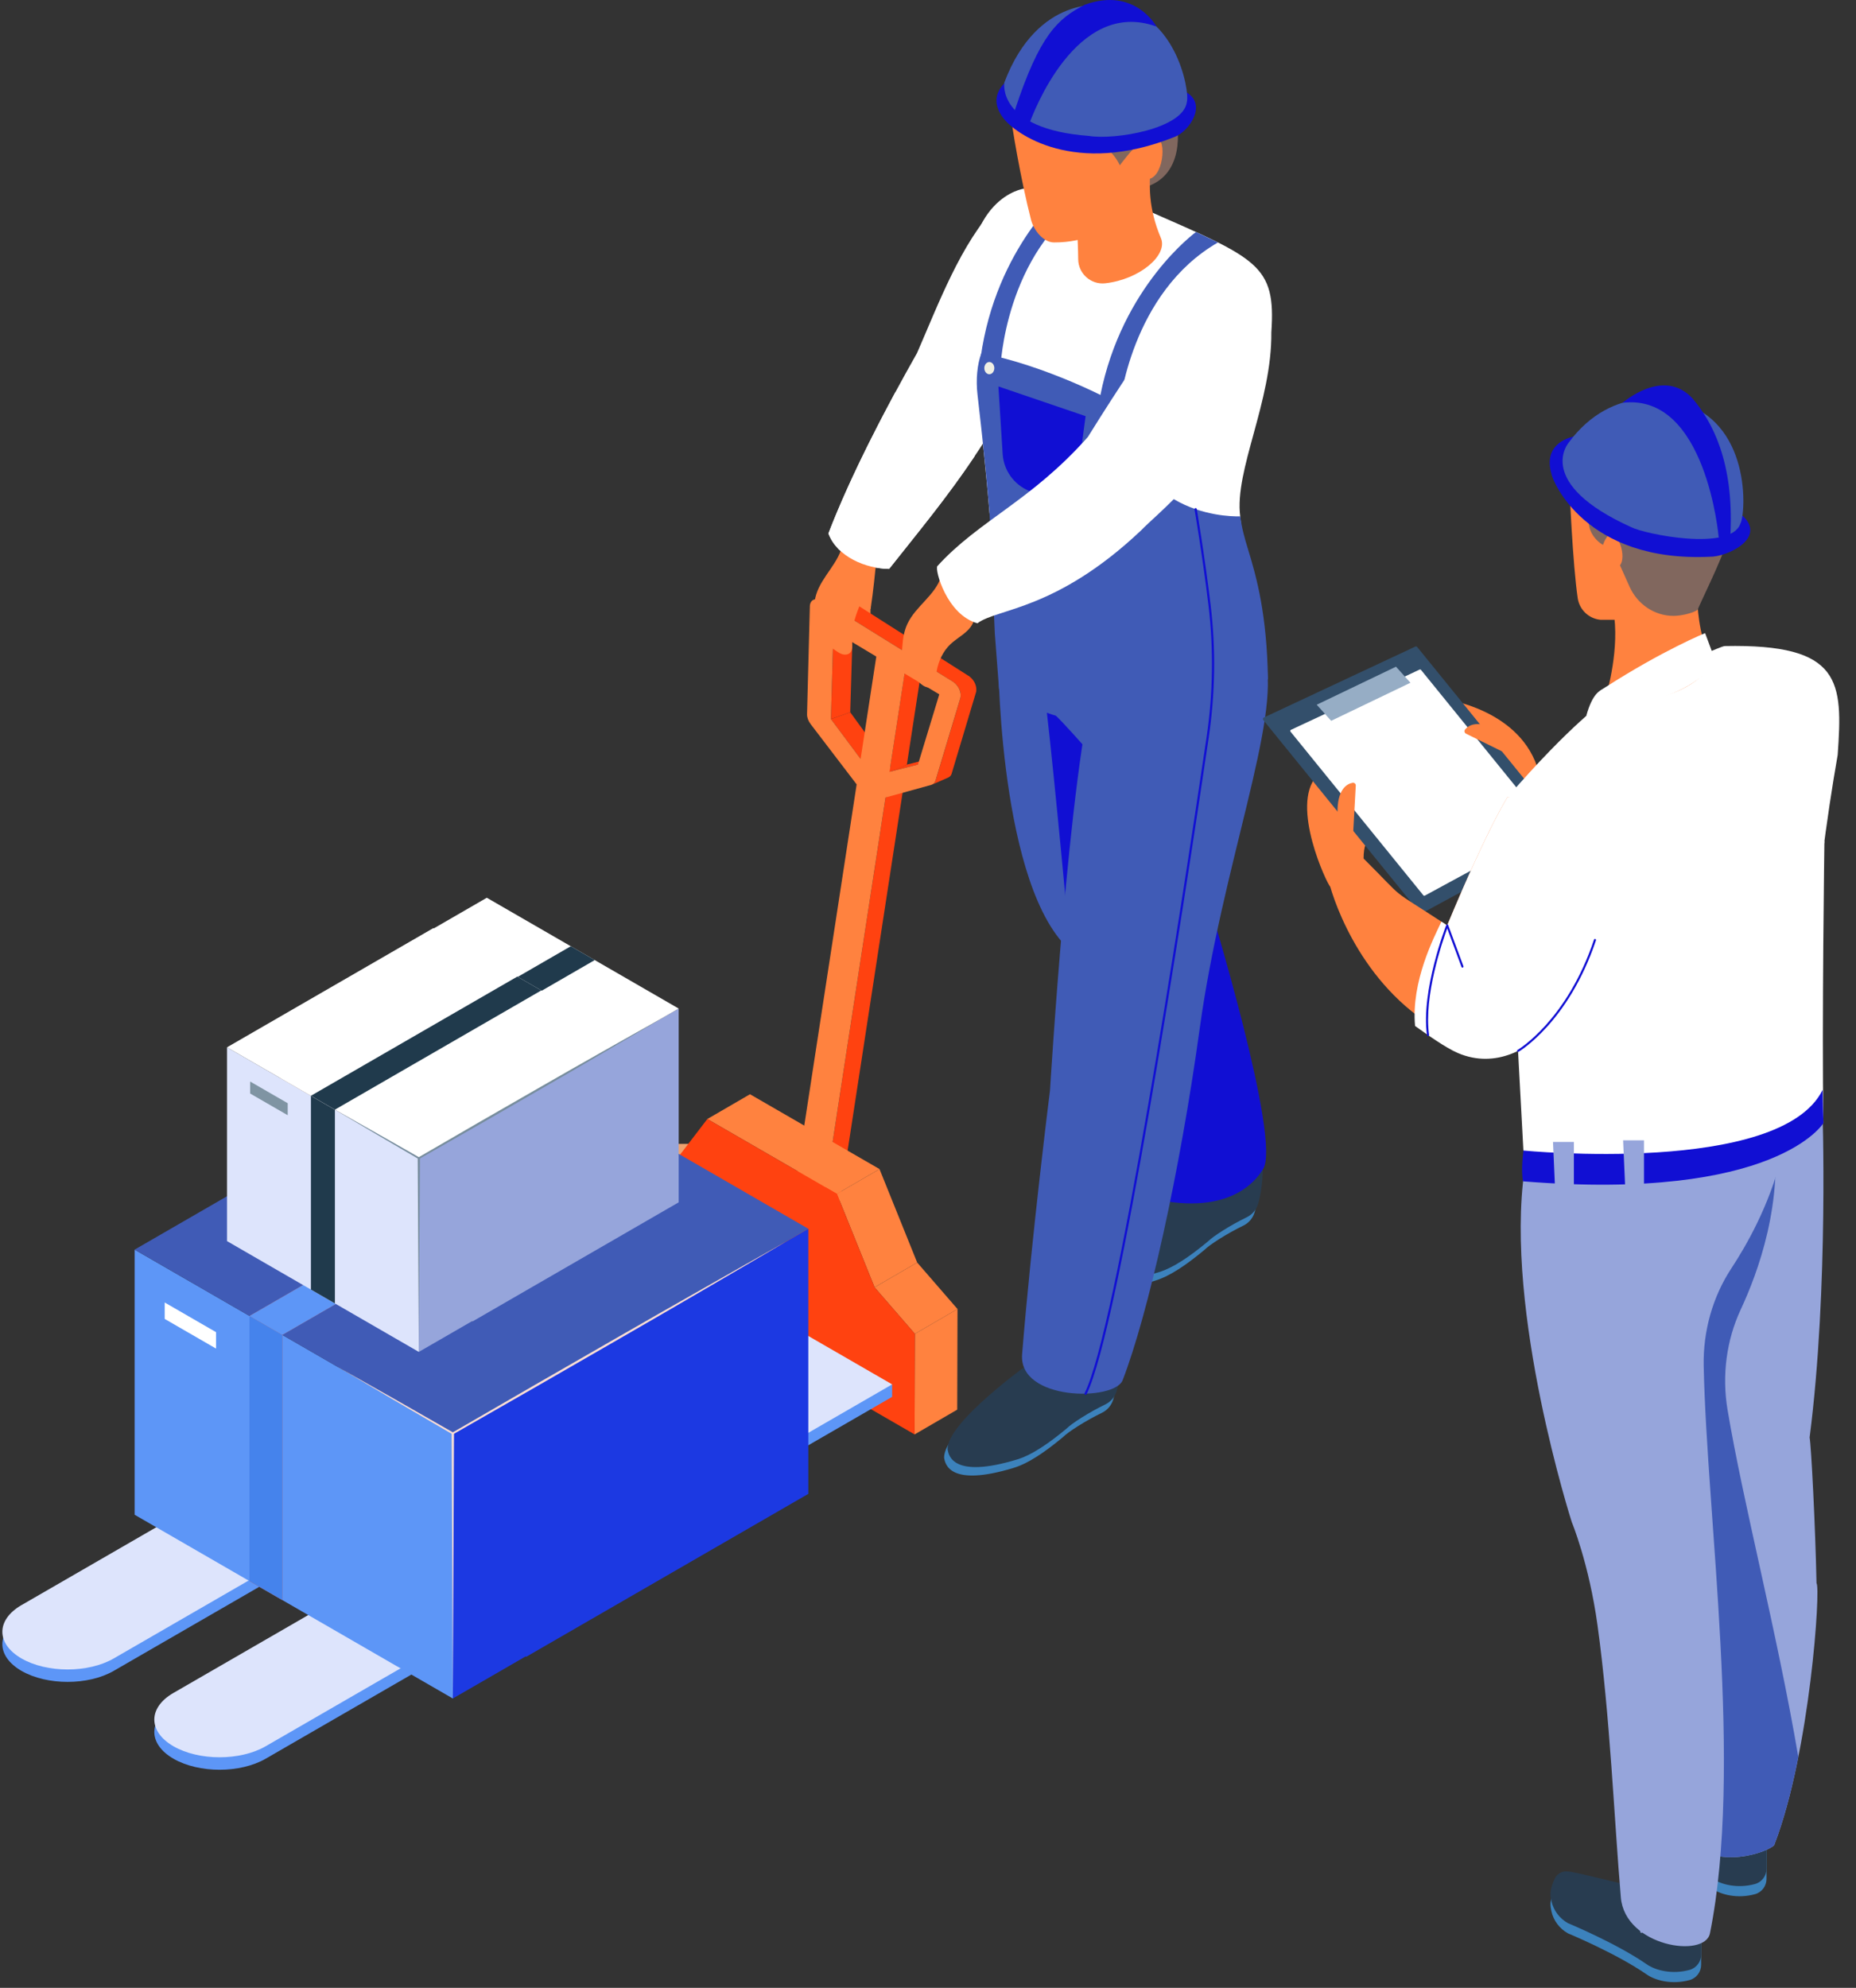 <svg width="99" height="106" viewBox="0 0 99 106" fill="none" xmlns="http://www.w3.org/2000/svg">
<rect x="0" y="0" width="99" height="106" fill="#333333" stroke="none"/>
<path d="M46.7 30.311C46.7 30.311 46.585 31.516 46.439 32.48C46.306 32.414 44.802 31.57 44.802 31.57L46.7 30.311Z" fill="#FF823F"/>
<path d="M46.439 30.629L46.431 33.23C46.425 33.313 46.346 33.371 46.265 33.351C46.022 33.291 45.584 33.045 45.602 32.036C45.602 32.003 45.624 31.267 45.647 31.243C45.794 31.092 45.765 30.976 46.002 30.643C46.081 30.532 46.449 30.493 46.439 30.628V30.629Z" fill="#FF823F"/>
<path d="M53.179 10.958C51.259 12.955 50.041 16.249 48.915 18.826C47.27 21.725 45.379 25.34 44.188 28.447C44.66 29.707 46.202 30.321 47.425 30.336C49.538 27.671 51.049 25.879 52.921 22.887C54.455 20.001 55.858 19.016 56.689 15.137C56.865 14.315 56.058 10.249 53.179 10.958Z" fill="white"/>
<path d="M54.803 73.091C54.803 73.091 50.275 76.301 50.362 77.752C50.422 78.066 50.644 79.316 54.066 78.275C54.451 78.153 55.19 77.891 56.709 76.625C56.978 76.357 57.874 75.775 58.779 75.336C59.068 75.196 59.283 74.941 59.377 74.635C59.637 73.789 59.637 72.696 59.637 72.696L54.801 73.092L54.803 73.091Z" fill="#3C82BC"/>
<path d="M54.987 72.642C54.987 72.642 50.459 75.852 50.547 77.303C50.607 77.617 50.828 78.866 54.251 77.826C54.636 77.704 55.374 77.442 56.894 76.176C57.163 75.907 58.059 75.326 58.964 74.887C59.252 74.747 59.468 74.492 59.562 74.185C59.821 73.34 59.821 72.247 59.821 72.247L54.986 72.643L54.987 72.642Z" fill="#283C50"/>
<path d="M62.345 63.111C62.345 63.111 57.816 66.321 57.904 67.772C57.964 68.086 58.186 69.335 61.608 68.294C61.993 68.172 62.732 67.91 64.251 66.645C64.52 66.376 65.416 65.795 66.321 65.355C66.61 65.216 66.825 64.96 66.919 64.654C67.179 63.809 67.179 62.716 67.179 62.716L62.343 63.112L62.345 63.111Z" fill="#3C82BC"/>
<path d="M62.529 62.663C62.529 62.663 58.001 65.872 58.089 67.324C58.149 67.638 58.37 68.887 61.793 67.846C62.178 67.724 62.916 67.462 64.436 66.196C64.704 65.928 65.601 65.347 66.506 64.907C66.794 64.767 67.01 64.512 67.104 64.206C67.363 63.36 67.363 62.268 67.363 62.268L62.528 62.664L62.529 62.663Z" fill="#283C50"/>
<path d="M64.481 48.122C64.481 48.122 68.387 60.849 67.366 62.354C67.18 62.628 65.959 64.79 61.844 63.998C62.16 62.607 64.482 48.123 64.482 48.123L64.481 48.122Z" fill="#110FD3"/>
<path d="M53.256 35.531C53.256 35.531 53.361 48.382 57.581 51.049C58.425 49.021 64.86 36.285 64.86 36.285L53.256 35.531Z" fill="#405BB6"/>
<path d="M55.819 37.806C55.769 37.372 58.669 40.755 58.669 40.755L57.094 50.669C57.094 50.669 56.281 41.759 55.819 37.805V37.806Z" fill="#110FD3"/>
<path d="M45.695 41.828L46.675 41.423L47.053 41.931L46.087 42.34L45.695 41.828Z" fill="#FF823F"/>
<mask id="mask0_0_5844" style="mask-type:luminance" maskUnits="userSpaceOnUse" x="46" y="41" width="2" height="2">
<path d="M47.053 41.932C47.142 42.05 47.252 42.14 47.367 42.196L46.411 42.607C46.292 42.552 46.179 42.462 46.087 42.342C46.38 42.218 46.766 42.054 47.053 41.933V41.932Z" fill="white"/>
</mask>
<g mask="url(#mask0_0_5844)">
<path d="M46.088 42.341L47.054 41.932C47.061 41.941 47.068 41.949 47.074 41.957L46.108 42.367C46.101 42.358 46.094 42.349 46.087 42.34L46.088 42.341Z" fill="#DA9769"/>
<path d="M46.108 42.367L47.075 41.958C47.081 41.967 47.089 41.976 47.096 41.983L46.131 42.394C46.123 42.385 46.115 42.376 46.108 42.367Z" fill="#D89262"/>
<path d="M46.13 42.394L47.095 41.983C47.102 41.991 47.108 41.998 47.115 42.006L46.151 42.416C46.144 42.408 46.138 42.402 46.131 42.394H46.13Z" fill="#D68D5B"/>
<path d="M46.15 42.415L47.115 42.005C47.121 42.011 47.128 42.019 47.135 42.026L46.17 42.437C46.164 42.43 46.157 42.423 46.15 42.415Z" fill="#D48651"/>
<path d="M46.17 42.437L47.134 42.026C47.141 42.033 47.147 42.04 47.154 42.046L46.191 42.457C46.184 42.45 46.177 42.444 46.17 42.437Z" fill="#CE7639"/>
<path d="M46.191 42.456L47.154 42.046C47.161 42.053 47.169 42.059 47.175 42.066L46.214 42.476C46.206 42.47 46.199 42.463 46.191 42.456Z" fill="#CA7438"/>
<path d="M46.213 42.477L47.175 42.066C47.183 42.073 47.189 42.08 47.197 42.085L46.235 42.496C46.227 42.489 46.22 42.483 46.212 42.476L46.213 42.477Z" fill="#C67137"/>
<path d="M46.238 42.496L47.2 42.086C47.208 42.093 47.216 42.098 47.224 42.105L46.263 42.515C46.255 42.509 46.247 42.503 46.238 42.496Z" fill="#C26F36"/>
<path d="M46.26 42.514L47.221 42.103C47.228 42.11 47.236 42.116 47.244 42.121L46.284 42.532C46.276 42.526 46.267 42.52 46.26 42.514Z" fill="#BE6D34"/>
<path d="M46.284 42.534L47.244 42.123C47.252 42.129 47.26 42.134 47.267 42.14L46.308 42.551C46.3 42.546 46.291 42.54 46.283 42.535L46.284 42.534Z" fill="#B96A33"/>
<path d="M46.309 42.55L47.268 42.139C47.276 42.144 47.284 42.149 47.292 42.154L46.333 42.566C46.325 42.561 46.316 42.556 46.309 42.55Z" fill="#B56832"/>
<path d="M46.333 42.566L47.292 42.154C47.299 42.159 47.307 42.164 47.315 42.169L46.357 42.58C46.35 42.576 46.341 42.572 46.333 42.566Z" fill="#B16531"/>
<path d="M46.357 42.58L47.315 42.168C47.323 42.172 47.331 42.177 47.338 42.181L46.381 42.593C46.373 42.589 46.365 42.584 46.357 42.58Z" fill="#AD6330"/>
<path d="M46.383 42.592L47.34 42.181C47.348 42.185 47.356 42.188 47.364 42.193L46.407 42.605C46.4 42.601 46.392 42.597 46.384 42.592H46.383Z" fill="#FF823F"/>
<path d="M46.405 42.603L47.362 42.191C47.362 42.191 47.365 42.194 47.367 42.194L46.411 42.605C46.411 42.605 46.407 42.603 46.405 42.603Z" fill="#FF823F"/>
</g>
<mask id="mask1_0_5844" style="mask-type:luminance" maskUnits="userSpaceOnUse" x="46" y="42" width="2" height="1">
<path d="M47.367 42.196C47.491 42.255 47.62 42.275 47.73 42.244L46.785 42.653C46.671 42.686 46.538 42.668 46.411 42.608C46.701 42.484 47.084 42.318 47.367 42.196Z" fill="white"/>
</mask>
<g mask="url(#mask1_0_5844)">
<path d="M46.411 42.608L47.367 42.196C47.373 42.2 47.379 42.202 47.385 42.204L46.43 42.616C46.424 42.614 46.418 42.61 46.412 42.608H46.411Z" fill="#FF823F"/>
<path d="M46.429 42.615L47.384 42.203C47.392 42.206 47.399 42.21 47.406 42.213L46.451 42.625C46.443 42.621 46.435 42.618 46.428 42.615H46.429Z" fill="#A15C2C"/>
<path d="M46.452 42.626L47.407 42.214C47.415 42.217 47.422 42.219 47.43 42.223L46.475 42.634C46.468 42.632 46.46 42.629 46.452 42.626Z" fill="#9D5A2B"/>
<path d="M46.475 42.633L47.429 42.222C47.437 42.224 47.444 42.227 47.451 42.229L46.497 42.64C46.489 42.638 46.481 42.636 46.474 42.632L46.475 42.633Z" fill="#98572A"/>
<path d="M46.498 42.641L47.452 42.23C47.46 42.233 47.468 42.235 47.474 42.237L46.521 42.648C46.514 42.645 46.506 42.643 46.498 42.641Z" fill="#945529"/>
<path d="M46.522 42.649L47.475 42.238C47.482 42.24 47.49 42.243 47.498 42.244L46.546 42.654C46.538 42.652 46.53 42.651 46.523 42.649H46.522Z" fill="#905328"/>
<path d="M46.546 42.654L47.498 42.243C47.506 42.245 47.514 42.246 47.521 42.249L46.569 42.659C46.562 42.658 46.554 42.656 46.545 42.654H46.546Z" fill="#8C5027"/>
<path d="M46.569 42.659L47.521 42.248C47.529 42.249 47.537 42.251 47.546 42.252L46.595 42.663C46.587 42.662 46.578 42.661 46.57 42.659H46.569Z" fill="#884E26"/>
<path d="M46.595 42.663L47.546 42.253C47.553 42.254 47.562 42.255 47.57 42.256L46.62 42.667C46.611 42.667 46.604 42.665 46.595 42.663Z" fill="#844C24"/>
<path d="M46.619 42.666L47.569 42.256C47.578 42.256 47.587 42.257 47.594 42.258L46.645 42.669C46.636 42.669 46.627 42.669 46.618 42.666H46.619Z" fill="#804923"/>
<path d="M46.647 42.667L47.596 42.257C47.605 42.257 47.614 42.257 47.624 42.257L46.675 42.667C46.666 42.667 46.657 42.667 46.648 42.667H46.647Z" fill="#7C4722"/>
<path d="M46.674 42.669L47.623 42.258C47.632 42.258 47.642 42.258 47.652 42.257L46.705 42.667C46.695 42.667 46.685 42.669 46.674 42.669Z" fill="#FF4210"/>
<path d="M46.705 42.667L47.653 42.256C47.664 42.256 47.675 42.254 47.686 42.253L46.739 42.662C46.728 42.665 46.716 42.666 46.705 42.667Z" fill="#FF4210"/>
<path d="M46.739 42.663L47.686 42.254C47.699 42.252 47.713 42.248 47.727 42.245L46.781 42.654C46.768 42.658 46.754 42.661 46.739 42.663Z" fill="#FF4210"/>
<path d="M46.781 42.654L47.727 42.245C47.727 42.245 47.729 42.245 47.73 42.245L46.785 42.654C46.785 42.654 46.782 42.654 46.781 42.654Z" fill="#FF4210"/>
</g>
<path d="M44.322 38.346L45.351 37.98L46.88 40.083L45.904 40.469L44.322 38.346Z" fill="#FF4210"/>
<path d="M46.785 42.652L47.73 42.243L48.168 42.123L47.236 42.528L46.785 42.652Z" fill="#FF4210"/>
<path d="M45.903 40.469L46.88 40.083L47.536 40.985L46.582 41.379L45.903 40.469Z" fill="#FF823F"/>
<path d="M46.583 41.378L47.537 40.984L48.375 40.773L47.446 41.159L46.583 41.378Z" fill="#FF4210"/>
<path d="M44.455 33.639L45.491 33.342L45.351 37.981L44.322 38.346L44.455 33.639Z" fill="#FF4210"/>
<path d="M47.445 41.158L48.373 40.772L49.849 40.399L48.963 40.77L47.445 41.158Z" fill="#FF4210"/>
<path d="M46.742 35.011L47.706 34.705L49.169 35.606L48.25 35.917L46.742 35.011Z" fill="#B26631"/>
<path d="M48.249 35.916L49.168 35.605L48.373 40.772L47.445 41.159L48.249 35.916Z" fill="#FF4210"/>
<path d="M50.83 36.353L51.674 36.049C51.674 36.049 51.677 36.051 51.678 36.052L50.834 36.356C50.834 36.356 50.831 36.354 50.83 36.353Z" fill="#FF823F"/>
<path d="M50.834 36.356L51.679 36.052C51.685 36.056 51.692 36.061 51.699 36.065L50.856 36.369C50.849 36.365 50.842 36.36 50.836 36.356H50.834Z" fill="#FF823F"/>
<path d="M52.074 36.831C52.074 36.824 52.075 36.816 52.077 36.81C52.077 36.809 52.077 36.807 52.077 36.806C52.077 36.806 52.077 36.806 52.077 36.805C52.077 36.8 52.077 36.794 52.077 36.789C52.077 36.782 52.077 36.774 52.077 36.767C52.077 36.759 52.077 36.752 52.077 36.744C52.077 36.736 52.077 36.729 52.075 36.721C52.075 36.713 52.074 36.705 52.073 36.698C52.073 36.696 52.073 36.693 52.073 36.691C52.073 36.691 52.073 36.69 52.073 36.689C52.073 36.683 52.072 36.679 52.071 36.673C52.07 36.666 52.069 36.658 52.068 36.649C52.067 36.641 52.064 36.633 52.063 36.624C52.062 36.617 52.06 36.609 52.058 36.601C52.056 36.593 52.054 36.586 52.052 36.578C52.052 36.575 52.05 36.571 52.05 36.569C52.05 36.569 52.05 36.568 52.05 36.567C52.05 36.563 52.048 36.559 52.047 36.556C52.044 36.548 52.042 36.541 52.04 36.533C52.038 36.527 52.036 36.519 52.032 36.512C52.03 36.505 52.027 36.498 52.025 36.49C52.021 36.482 52.019 36.475 52.016 36.467C52.012 36.459 52.009 36.451 52.006 36.444C52 36.43 51.993 36.417 51.987 36.404C51.976 36.383 51.965 36.36 51.951 36.34C51.949 36.336 51.946 36.333 51.944 36.328C51.942 36.326 51.94 36.324 51.939 36.322C51.935 36.315 51.93 36.308 51.926 36.302C51.92 36.293 51.913 36.284 51.908 36.276C51.902 36.268 51.897 36.261 51.891 36.253C51.886 36.245 51.88 36.238 51.875 36.232C51.871 36.227 51.868 36.223 51.865 36.219C51.865 36.219 51.864 36.218 51.862 36.217C51.86 36.215 51.859 36.213 51.857 36.211C51.851 36.204 51.845 36.196 51.838 36.19C51.831 36.183 51.825 36.175 51.818 36.168C51.812 36.162 51.805 36.155 51.798 36.148C51.791 36.142 51.785 36.135 51.777 36.129C51.776 36.127 51.774 36.125 51.772 36.124C51.772 36.124 51.77 36.124 51.769 36.123C51.765 36.118 51.761 36.115 51.756 36.111C51.749 36.105 51.743 36.1 51.736 36.094C51.729 36.089 51.723 36.083 51.716 36.079C51.709 36.074 51.703 36.069 51.696 36.064H51.694C51.686 36.06 51.679 36.053 51.672 36.047L44.988 31.793C44.982 31.788 44.975 31.785 44.969 31.78C44.962 31.775 44.953 31.77 44.945 31.766C44.937 31.762 44.928 31.757 44.921 31.753C44.913 31.748 44.904 31.744 44.896 31.74C44.888 31.736 44.88 31.733 44.871 31.729C44.87 31.729 44.868 31.729 44.867 31.728C44.867 31.728 44.867 31.728 44.866 31.728C44.86 31.725 44.853 31.723 44.845 31.719C44.836 31.716 44.827 31.713 44.819 31.709C44.81 31.706 44.801 31.703 44.792 31.701C44.783 31.697 44.773 31.695 44.764 31.693C44.759 31.692 44.753 31.691 44.748 31.688C44.748 31.688 44.745 31.688 44.744 31.688C44.741 31.688 44.738 31.687 44.734 31.686C44.724 31.684 44.713 31.682 44.703 31.68C44.692 31.678 44.68 31.677 44.669 31.676C44.656 31.675 44.643 31.674 44.631 31.674C44.614 31.674 44.599 31.674 44.583 31.676C44.563 31.678 44.544 31.682 44.526 31.686L43.454 31.963C43.489 31.954 43.525 31.95 43.563 31.951C43.6 31.951 43.639 31.957 43.679 31.966C43.679 31.966 43.681 31.966 43.683 31.966C43.722 31.974 43.764 31.988 43.805 32.006C43.805 32.006 43.805 32.006 43.806 32.006C43.848 32.023 43.89 32.045 43.932 32.071L50.829 36.353C50.864 36.375 50.897 36.4 50.931 36.428C50.931 36.428 50.932 36.428 50.933 36.429C50.965 36.457 50.996 36.489 51.025 36.522C51.025 36.522 51.025 36.523 51.027 36.525C51.055 36.558 51.082 36.592 51.105 36.629C51.106 36.631 51.108 36.633 51.109 36.636C51.134 36.673 51.155 36.712 51.174 36.752C51.193 36.793 51.208 36.835 51.219 36.876C51.219 36.876 51.219 36.877 51.219 36.879C51.23 36.92 51.239 36.959 51.243 36.998C51.243 36.998 51.243 36.999 51.243 37.001C51.248 37.039 51.249 37.078 51.247 37.115C51.247 37.115 51.247 37.115 51.247 37.116C51.245 37.153 51.238 37.188 51.229 37.221L49.905 41.618C49.897 41.644 49.887 41.668 49.876 41.689C49.876 41.691 49.875 41.692 49.874 41.693C49.862 41.713 49.85 41.731 49.836 41.748C49.834 41.75 49.831 41.754 49.83 41.756C49.819 41.768 49.807 41.779 49.795 41.789C49.789 41.794 49.784 41.8 49.778 41.805C49.759 41.818 49.739 41.83 49.718 41.84L50.581 41.461C50.602 41.452 50.621 41.44 50.64 41.426C50.646 41.422 50.651 41.416 50.657 41.412C50.667 41.404 50.677 41.396 50.686 41.386C50.688 41.384 50.69 41.381 50.692 41.379C50.694 41.377 50.697 41.374 50.698 41.371C50.702 41.367 50.706 41.361 50.71 41.356C50.715 41.349 50.721 41.34 50.727 41.331C50.73 41.327 50.732 41.321 50.734 41.317C50.734 41.315 50.736 41.314 50.737 41.313C50.737 41.311 50.739 41.31 50.74 41.308C50.743 41.301 50.747 41.293 50.75 41.285C50.753 41.279 50.755 41.271 50.759 41.264C50.761 41.258 50.763 41.251 50.765 41.243C50.765 41.243 50.765 41.243 50.765 41.242L52.063 36.908C52.066 36.903 52.067 36.897 52.068 36.891C52.069 36.884 52.071 36.877 52.072 36.87C52.073 36.863 52.074 36.856 52.075 36.849C52.077 36.842 52.078 36.835 52.079 36.828L52.074 36.831Z" fill="#FF4210"/>
<path d="M47.235 42.528L48.167 42.123L44.759 64.31L43.778 65.033L47.235 42.528Z" fill="#FF4210"/>
<path d="M51.171 36.752C51.094 36.587 50.97 36.44 50.828 36.351L43.931 32.07C43.752 31.958 43.569 31.921 43.428 31.969C43.287 32.016 43.204 32.146 43.198 32.322L43.048 38.089C43.045 38.256 43.115 38.447 43.241 38.614L45.694 41.827L42.15 64.91L43.777 65.032L47.234 42.527L49.669 41.855C49.782 41.823 49.865 41.739 49.902 41.618L51.226 37.221C51.265 37.088 51.245 36.917 51.169 36.751L51.171 36.752ZM44.322 38.345L44.455 33.639L46.742 35.011L45.905 40.469L44.323 38.345H44.322ZM48.963 40.77L47.446 41.158L48.251 35.915L50.102 37.026L48.964 40.769L48.963 40.77Z" fill="#FF823F"/>
<path d="M67.481 35.151C67.163 34.986 59.407 32.818 58.435 36.173C57.038 41.005 56.008 58.142 56.008 58.142C56.008 58.142 55.034 65.867 54.52 72.213C54.318 74.71 59.447 74.731 59.885 73.594C61.235 70.091 62.93 62.573 63.999 54.806C65.186 46.189 68.351 38.265 67.48 35.149L67.481 35.151Z" fill="#405BB6"/>
<path d="M67.814 17.719C68.066 14.107 67.061 13.8 61.22 11.23C60.745 11.303 54.611 10.062 54.611 10.062C54.611 10.062 51.333 10.49 51.594 16.375C51.62 16.947 52.424 22.874 52.781 27.374L55.893 34.55C55.893 34.55 57.525 39.612 65.546 34.31C65.465 29.49 66.426 29.669 66.153 27.533C65.837 25.065 67.849 21.439 67.814 17.721V17.719Z" fill="white"/>
<path d="M52.724 26.684C52.718 26.619 52.712 26.552 52.706 26.486C52.689 26.293 52.671 26.099 52.654 25.904C52.649 25.858 52.646 25.814 52.642 25.769C52.619 25.533 52.597 25.297 52.574 25.06C52.567 24.997 52.562 24.935 52.555 24.873C52.536 24.68 52.516 24.488 52.496 24.295C52.491 24.236 52.484 24.179 52.478 24.12C52.454 23.879 52.428 23.639 52.403 23.401C52.398 23.362 52.394 23.323 52.391 23.284C52.367 23.071 52.344 22.86 52.322 22.649C52.316 22.6 52.311 22.551 52.305 22.502C52.25 22.004 52.194 21.515 52.14 21.044C52.047 20.243 52.126 19.421 52.345 18.841C55.556 19.408 59.667 21.439 59.717 21.677C60.399 27.849 66.155 27.533 66.155 27.533C66.233 28.139 66.387 28.694 66.57 29.29C67.032 30.794 67.576 32.758 67.633 36.211C59.613 41.514 53.289 36.729 53.289 36.729L53.064 33.778L52.783 27.373C52.766 27.147 52.746 26.915 52.726 26.682L52.724 26.684Z" fill="#405BB6"/>
<path d="M59.714 21.676C59.714 21.676 60.302 15.616 64.967 12.929C64.951 12.921 63.795 12.372 63.795 12.372C63.795 12.372 59.848 15.231 58.688 21.105C58.648 21.087 58.688 22.191 58.688 22.191L59.713 21.676H59.714Z" fill="#405BB6"/>
<path d="M53.366 19.592C53.366 19.592 53.593 13.508 58.09 10.548C58.073 10.541 56.886 10.06 56.886 10.06C56.886 10.06 53.117 13.149 52.307 19.082C52.266 19.066 52.372 20.166 52.372 20.166L53.364 19.591L53.366 19.592Z" fill="#405BB6"/>
<path d="M62.724 6.242C62.724 6.242 63.433 9.146 61.219 9.937C61.142 9.831 58.688 6.242 58.688 6.242H62.725H62.724Z" fill="#81675E"/>
<path d="M53.937 6.242C53.937 6.534 54.442 9.576 54.996 11.721C55.139 12.276 55.649 12.926 56.222 12.928C59.612 12.939 60.944 10.227 60.944 10.227V7.81L59.453 6.561L53.937 6.242Z" fill="#FF823F"/>
<path d="M61.347 9.032C61.33 9.862 61.22 11.032 61.925 12.699C62.309 13.606 60.788 14.903 58.955 15.106C58.188 15.191 57.516 14.59 57.511 13.818C57.503 12.783 57.413 11.325 57.206 9.992C57.151 9.645 57.339 9.309 57.638 9.214C58.395 8.977 59.733 8.594 60.597 8.349C60.986 8.239 61.357 8.579 61.347 9.031V9.032Z" fill="#FF823F"/>
<path d="M60.379 8.577C60.379 8.577 61.518 6.839 61.931 7.596C62.205 8.237 61.769 10.328 60.525 9.263C60.509 9.171 60.38 8.577 60.38 8.577H60.379Z" fill="#FF823F"/>
<path d="M56.751 6.859C56.906 6.819 59.014 7.291 59.734 8.815C59.755 8.761 61.063 7.107 61.761 6.62C60.72 6.528 56.751 6.858 56.751 6.858V6.859Z" fill="#81675E"/>
<path d="M53.863 4.206C53.863 4.206 52.528 5.009 53.519 6.299C54.125 7.114 57.316 9.446 62.67 7.294C63.426 7.015 64.538 5.444 63.088 4.824C63.015 4.741 53.863 4.207 53.863 4.207V4.206Z" fill="#110FD3"/>
<path d="M53.571 4.399C53.571 4.399 53.153 6.879 58.081 7.248C59.44 7.475 63.145 6.875 63.309 5.426C63.471 4.888 62.707 0.308 58.92 0.275C58.92 0.275 55.364 -0.337 53.572 4.399H53.571Z" fill="#405BB6"/>
<path d="M54.947 6.475C55.07 6.195 57.365 -0.162 61.693 1.419C61.679 1.406 60.535 -0.709 57.871 0.249C56.42 0.994 55.464 1.848 54.136 5.866C54.15 5.882 54.598 7.27 54.947 6.476V6.475Z" fill="#110FD3"/>
<path d="M57.904 74.377C57.895 74.377 57.886 74.375 57.879 74.371C57.85 74.356 57.839 74.322 57.853 74.293C59.55 70.898 62.967 48.711 64.357 39.328C64.705 36.976 64.741 34.605 64.461 32.281C64.145 29.651 63.722 27.186 63.719 27.161C63.713 27.13 63.734 27.099 63.767 27.095C63.798 27.089 63.828 27.11 63.833 27.142C63.838 27.167 64.26 29.634 64.576 32.267C64.857 34.602 64.822 36.984 64.472 39.346C63.081 48.734 59.662 70.936 57.957 74.345C57.947 74.365 57.926 74.377 57.905 74.377H57.904Z" fill="#110FD3"/>
<path d="M52.771 19.956C52.919 19.956 53.039 19.81 53.039 19.63C53.039 19.45 52.919 19.304 52.771 19.304C52.624 19.304 52.504 19.45 52.504 19.63C52.504 19.81 52.624 19.956 52.771 19.956Z" fill="#F0EFE4"/>
<path d="M57.905 22.191L53.256 20.607L53.483 24.212C53.538 25.079 54.081 25.839 54.883 26.172L57.245 27.151L57.906 22.191H57.905Z" fill="#110FD3"/>
<path d="M44.953 28.972C44.784 29.994 43.834 30.721 43.533 31.713C43.416 32.102 43.405 32.512 43.436 32.914C43.462 33.255 43.465 33.695 43.672 33.984C43.739 34.078 43.831 34.151 43.922 34.221C44.142 34.391 44.369 34.555 44.601 34.711C44.712 34.787 44.826 34.861 44.955 34.893C45.084 34.925 45.233 34.91 45.332 34.819C45.541 34.628 45.431 34.248 45.437 34.001C45.445 33.688 45.498 33.378 45.581 33.076C45.745 32.482 46.014 31.925 46.254 31.359C46.505 30.769 46.754 30.179 47.005 29.59L44.789 28.775L44.953 28.972Z" fill="#FF823F"/>
<path d="M50.196 30.756C49.883 31.743 48.839 32.329 48.401 33.267C48.229 33.635 48.16 34.04 48.134 34.442C48.111 34.783 48.052 35.22 48.215 35.535C48.268 35.637 48.348 35.722 48.428 35.805C48.623 36.005 48.824 36.199 49.03 36.387C49.129 36.477 49.231 36.567 49.355 36.618C49.478 36.669 49.629 36.674 49.739 36.598C49.972 36.438 49.919 36.047 49.96 35.804C50.052 35.265 50.3 34.724 50.703 34.346C51.096 33.979 51.638 33.741 51.879 33.261C52.006 33.009 52.027 32.728 52.06 32.452C52.082 32.271 52.197 31.971 52.148 31.794C52.076 31.531 51.671 31.407 51.45 31.287C50.987 31.037 50.525 30.788 50.062 30.538L50.197 30.756H50.196Z" fill="#FF823F"/>
<path d="M47.758 20.916C49.222 21.986 50.528 23.259 51.999 24.311C50.522 26.51 49.181 28.123 47.426 30.338C46.203 30.322 44.661 29.708 44.19 28.448C45.107 26.052 46.441 23.356 47.759 20.917L47.758 20.916Z" fill="white"/>
<path d="M62.926 16.189C62.926 16.189 61.581 17.59 58.029 23.299C54.978 26.738 52.232 27.734 49.998 30.189C49.852 30.386 50.507 32.789 52.136 33.235C53.199 32.437 56.331 32.563 60.855 28.293C61.705 27.401 64.88 24.958 66.04 21.495C66.28 20.76 66.789 17.114 62.926 16.189Z" fill="white"/>
<path d="M33.544 62.316L35.817 60.995L37.975 61.001L35.702 62.322L33.544 62.316Z" fill="#EFA36F"/>
<path d="M46.65 68.646L48.923 67.324L51.075 69.805L48.8 71.126L46.65 68.646Z" fill="#FF823F"/>
<path d="M48.8 71.126L51.074 69.805L51.059 75.169L48.784 76.491L48.8 71.126Z" fill="#FF823F"/>
<path d="M44.64 63.662L46.913 62.341L48.923 67.324L46.65 68.645L44.64 63.662Z" fill="#FF823F"/>
<path d="M37.73 59.671L40.005 58.35L46.914 62.34L44.641 63.662L37.73 59.671Z" fill="#FF823F"/>
<path d="M44.641 63.661L46.65 68.644L48.8 71.124L48.784 76.489L33.528 67.678L33.544 62.315L35.701 62.321L37.73 59.67L44.641 63.661Z" fill="#FF4210"/>
<path d="M1.145 86.255C-0.214 87.04 -0.214 88.312 1.145 89.098C2.504 89.882 4.708 89.882 6.067 89.098L39.481 69.802V69.138L1.145 86.255Z" fill="#5D96F7"/>
<path d="M1.145 85.593C-0.214 86.378 -0.214 87.65 1.145 88.436C2.504 89.22 4.708 89.22 6.067 88.436L39.481 69.14L34.559 66.298L1.145 85.593Z" fill="#DDE4FC"/>
<path d="M9.251 90.94C7.892 91.724 7.892 92.997 9.251 93.782C10.61 94.567 12.814 94.567 14.172 93.782L47.587 74.487V73.822L9.249 90.94H9.251Z" fill="#5D96F7"/>
<path d="M9.251 90.275C7.892 91.059 7.892 92.332 9.251 93.118C10.61 93.902 12.814 93.902 14.172 93.118L47.587 73.822L42.665 70.98L9.251 90.275Z" fill="#DDE4FC"/>
<path d="M39.216 67.776V67.738L24.155 76.435V90.571L28.055 88.318V88.356L43.116 79.66V65.523L39.216 67.776Z" fill="#1C39E2"/>
<path d="M24.155 76.436L10.155 68.352V68.354L7.182 66.638V80.774L21.182 88.859V88.856L24.155 90.572V76.436Z" fill="#5D96F7"/>
<path d="M15.057 85.321L13.307 84.311V70.175L15.057 71.186V85.321Z" fill="#C95A45"/>
<path d="M11.525 71.913L8.785 70.331V69.455L11.525 71.037V71.913Z" fill="white"/>
<path d="M43.116 65.523L29.116 57.438L29.113 57.44L26.143 55.725L22.275 57.958L22.242 57.939L7.182 66.635L21.182 74.721L21.184 74.719L24.155 76.435L28.022 74.2L28.055 74.22L43.116 65.523Z" fill="#405BB6"/>
<path d="M15.056 71.185L13.307 70.174L28.368 61.478L30.05 61.386L30.117 62.487L15.056 71.185Z" fill="#C95A45"/>
<path d="M18.956 68.97L17.206 67.959L32.267 59.263L34.017 60.272L18.956 68.97Z" fill="#C95A45"/>
<path d="M15.056 85.32L13.306 84.31V70.174L15.056 71.185V85.32Z" fill="#4583EC"/>
<path d="M15.056 71.186L13.306 70.175L28.367 61.478L30.116 62.488L15.056 71.186Z" fill="#5D96F7"/>
<path d="M18.939 68.939L17.189 67.929L32.25 59.231L34 60.241L18.939 68.939Z" fill="#C95A45"/>
<path d="M18.028 72.897L21.107 74.639L24.178 76.392H24.131L28.577 73.822L33.029 71.263L35.257 69.987L37.489 68.718C38.975 67.869 40.468 67.032 41.959 66.19C40.483 67.056 39.008 67.927 37.527 68.786L35.308 70.077L33.085 71.362L28.635 73.926L24.178 76.478L24.154 76.492L24.129 76.478L21.076 74.694L18.028 72.898V72.897Z" fill="#FDDED4"/>
<path d="M24.216 76.435L24.154 90.57L24.092 76.435H24.216Z" fill="#FDDED4"/>
<path d="M36.201 64.114L25.192 70.472V60.139L36.201 53.781V64.114Z" fill="#96A5DB"/>
<path d="M25.192 70.472L14.958 64.562V54.23L25.192 60.139V70.472Z" fill="#81675E"/>
<path d="M20.715 67.886L19.437 67.147V56.815L20.715 57.553V67.886Z" fill="#614E47"/>
<path d="M18.198 57.851L16.194 56.694V56.054L18.198 57.211V57.851Z" fill="#9A867E"/>
<path d="M25.192 60.139L14.958 54.23L25.967 47.872L36.201 53.781L25.192 60.139Z" fill="white"/>
<path d="M20.715 57.553L19.437 56.814L30.446 50.458L31.724 51.196L20.715 57.553Z" fill="#203A4C"/>
<path d="M33.351 65.732L22.341 72.09V61.757L33.351 55.399V65.732Z" fill="#96A5DB"/>
<path d="M22.342 72.091L12.108 66.181V55.849L22.342 61.758V72.091Z" fill="#DDE4FC"/>
<path d="M17.864 69.504L16.585 68.766V58.433L17.864 59.172V69.504Z" fill="#203A4C"/>
<path d="M15.347 59.469L13.343 58.312V57.672L15.347 58.829V59.469Z" fill="#7F94A3"/>
<path d="M22.342 61.757L12.108 55.848L23.117 49.49L33.35 55.4L22.342 61.757Z" fill="white"/>
<path d="M17.864 59.172L16.585 58.432L27.594 52.076L28.873 52.814L17.864 59.172Z" fill="#203A4C"/>
<path d="M17.862 59.172L20.116 60.44L22.364 61.718H22.317L25.565 59.836L28.82 57.966L30.45 57.034L32.082 56.109C33.169 55.49 34.263 54.882 35.355 54.27C34.277 54.905 33.202 55.545 32.12 56.173L30.5 57.12L28.874 58.06L25.622 59.935L22.363 61.797L22.34 61.811L22.316 61.797L20.085 60.49L17.861 59.172H17.862Z" fill="#778D9D"/>
<path d="M22.4 61.76L22.34 72.093L22.281 61.76H22.4Z" fill="#778D9D"/>
<path d="M77.061 37.284C77.061 37.284 81.179 37.823 82.079 41.167C81.907 41.596 80.492 43.044 80.492 43.044C80.492 43.044 77.705 42.218 77.449 41.736C77.191 41.253 77.061 37.284 77.061 37.284Z" fill="#FF823F"/>
<path d="M70.949 47.269C70.806 47.184 68.805 42.967 70.234 41.382C70.334 41.425 73.389 44.623 73.389 44.623C73.389 44.623 72.734 44.44 72.734 45.783C72.734 45.783 72.42 48.141 70.948 47.269H70.949Z" fill="#FF823F"/>
<path d="M83.579 44.502L75.841 48.702C75.804 48.721 75.758 48.713 75.732 48.679L67.384 38.395C67.348 38.351 67.363 38.285 67.415 38.261L75.492 34.479C75.528 34.462 75.571 34.472 75.596 34.503L83.605 44.37C83.639 44.412 83.627 44.475 83.578 44.502H83.579Z" fill="#334F6B"/>
<path d="M82.576 44.191L76.001 47.759C75.974 47.773 75.942 47.767 75.923 47.743L68.837 39.014C68.812 38.983 68.823 38.936 68.859 38.919L75.722 35.705C75.748 35.693 75.779 35.7 75.797 35.722L82.596 44.096C82.62 44.126 82.611 44.171 82.577 44.19L82.576 44.191Z" fill="white"/>
<path d="M86.531 100.983C85.989 100.883 84.07 100.367 83.596 100.334C83.313 100.314 83.049 100.469 82.928 100.725C82.796 101.005 82.666 101.381 82.715 101.706C82.725 101.776 82.738 101.844 82.752 101.909C82.86 102.413 83.185 102.843 83.635 103.095C83.635 103.095 86.227 104.17 87.83 105.284C88.319 105.624 89.208 105.84 90.126 105.586C90.49 105.485 90.74 105.149 90.74 104.772V100.932C90.74 100.932 87.954 101.246 86.531 100.984V100.983Z" fill="#3C82BC"/>
<path d="M86.531 100.44C85.989 100.34 84.07 99.824 83.596 99.791C83.313 99.771 83.049 99.926 82.928 100.182C82.796 100.462 82.666 100.838 82.715 101.163C82.725 101.233 82.738 101.301 82.752 101.366C82.86 101.87 83.185 102.3 83.635 102.552C83.635 102.552 86.227 103.627 87.83 104.741C88.319 105.081 89.208 105.297 90.126 105.043C90.49 104.942 90.74 104.606 90.74 104.229V100.389C90.74 100.389 87.954 100.703 86.531 100.441V100.44Z" fill="#283C50"/>
<path d="M90.018 96.403C89.476 96.303 87.557 95.787 87.083 95.754C86.8 95.734 86.536 95.889 86.415 96.145C86.283 96.425 86.154 96.801 86.202 97.126C86.212 97.196 86.226 97.264 86.239 97.329C86.348 97.833 86.673 98.263 87.122 98.515C87.122 98.515 89.714 99.59 91.317 100.704C91.806 101.044 92.695 101.26 93.614 101.006C93.977 100.905 94.227 100.569 94.227 100.192V96.352C94.227 96.352 91.442 96.666 90.018 96.404V96.403Z" fill="#3C82BC"/>
<path d="M90.018 95.861C89.476 95.761 87.557 95.245 87.083 95.212C86.8 95.192 86.536 95.347 86.415 95.603C86.283 95.883 86.154 96.259 86.202 96.584C86.212 96.654 86.226 96.722 86.239 96.787C86.348 97.291 86.673 97.721 87.122 97.973C87.122 97.973 89.714 99.048 91.317 100.162C91.806 100.502 92.695 100.718 93.614 100.464C93.977 100.363 94.227 100.027 94.227 99.65V95.81C94.227 95.81 91.442 96.124 90.018 95.862V95.861Z" fill="#283C50"/>
<path d="M97.206 58.975C97.206 58.975 97.554 68.684 96.526 76.653C96.611 77.085 96.834 81.434 96.894 84.43C97.126 84.623 96.552 93.417 94.652 98.346C94.726 98.538 92.068 99.794 90.182 98.346C90.439 96.799 90.182 67.422 90.182 67.422C90.182 67.422 89.754 61.624 90.182 61.431C90.61 61.238 97.206 58.975 97.206 58.975Z" fill="#96A5DB"/>
<path d="M92.149 75.184C91.84 73.341 92.091 71.461 92.85 69.833C93.746 67.908 95.192 64.088 94.564 59.885C92.676 60.537 90.427 61.321 90.182 61.43C89.754 61.623 90.182 67.422 90.182 67.422C90.182 67.422 90.377 89.724 90.257 96.486C90.426 97.225 90.59 97.964 90.751 98.694C92.559 99.56 94.718 98.52 94.652 98.345C95.172 96.998 95.591 95.361 95.923 93.692C94.791 87.037 92.982 80.162 92.149 75.183V75.184Z" fill="#405BB6"/>
<path d="M94.383 52.818C94.013 52.684 81.883 58.453 81.318 62.394C80.235 69.934 83.839 81.164 83.839 81.164C83.839 81.164 84.753 83.356 85.21 86.653C85.883 91.513 86.1 97.029 86.457 101.182C86.681 103.793 90.938 104.449 91.211 103.091C92.987 94.241 91.042 80.94 90.876 72.838C90.839 70.971 91.359 69.147 92.345 67.645C93.968 65.177 97.173 59.232 94.383 52.818Z" fill="#96A5DB"/>
<path d="M88.662 61.245C93.244 60.596 96.648 56.692 96.707 52.063C96.707 52.029 96.707 51.995 96.708 51.96C96.773 48.279 97.466 43.434 98.023 40.256C98.296 36.343 98.254 34.321 91.989 34.451C91.474 34.53 85.604 37.373 85.604 37.373C85.604 37.373 83.818 38.579 80.41 42.515C79.724 43.307 81.27 55.036 81.324 61.949C81.326 62.213 84.888 61.778 88.663 61.245H88.662Z" fill="white"/>
<path d="M80.766 52.173C80.766 52.173 81.692 53.746 88.552 49.216C90.413 47.553 94.338 46.516 97.315 44.86C97.315 44.855 97.174 54.655 97.261 59.884C90.642 62.199 81.315 62.394 81.315 62.394L80.765 52.173H80.766Z" fill="white"/>
<path d="M83.712 25.755C83.712 26.071 83.895 30.14 84.156 31.897C84.247 32.511 84.741 32.984 85.359 33.049L88.758 33.053L91.305 26.98L83.713 25.755H83.712Z" fill="#FF823F"/>
<path d="M90.54 31.607C90.522 32.399 90.611 33.663 91.166 35.107C91.255 35.338 91.206 35.6 91.04 35.783C90.465 36.412 88.919 37.63 85.604 37.371C85.743 36.862 86.413 34.558 86.054 32.522C85.996 32.19 86.199 31.87 86.522 31.78C87.342 31.552 88.791 31.187 89.728 30.954C90.149 30.85 90.551 31.173 90.541 31.606L90.54 31.607Z" fill="#FF823F"/>
<path d="M83.712 25.944C83.712 25.944 84.462 25.841 84.757 27.999C84.839 28.599 85.404 29.156 86.004 29.237L86.924 31.291C87.34 32.218 88.252 32.844 89.269 32.842C89.624 32.842 90.276 32.717 90.566 32.507C90.556 32.404 91.829 29.915 92.166 28.737C92.285 28.375 93.829 24.466 89.485 23.013C88.195 22.539 83.332 22.58 83.711 25.945L83.712 25.944Z" fill="#81675E"/>
<path d="M85.311 29.813C85.311 29.813 85.581 28.123 86.146 28.552C86.568 28.942 86.945 30.662 85.65 30.28C85.608 30.217 85.311 29.813 85.311 29.813Z" fill="#FF823F"/>
<path d="M80.41 42.515C80.41 42.515 79.432 43.969 77.194 49.347C73.844 47.154 75.173 48.213 72.736 45.782C72.438 45.782 71.046 45.44 70.95 47.268C71.434 48.933 73.277 53.553 77.922 55.499C79.935 56.353 81.123 55.672 82.094 54.471C83.252 52.941 85.141 50.1 85.605 47.04C85.723 46.21 84.706 42.781 80.411 42.515H80.41Z" fill="#FF823F"/>
<path d="M80.409 42.515C80.409 42.515 79.432 43.969 77.193 49.347C77.086 49.277 76.984 49.208 76.885 49.143C76.879 49.154 76.876 49.165 76.871 49.177C76.503 49.963 75.264 52.327 75.48 54.709C76.085 55.138 77.105 55.875 77.778 56.158C79.791 57.013 81.671 55.903 82.64 54.7C83.798 53.17 85.458 50.044 85.921 46.984C86.04 46.154 84.95 41.736 80.409 42.516V42.515Z" fill="white"/>
<path d="M83.924 23.283C83.924 23.283 82.259 23.568 82.753 25.259C82.79 25.601 84.539 29.998 91.21 29.688C92.083 29.705 94.212 28.738 92.993 27.54C92.95 27.428 83.924 23.283 83.924 23.283Z" fill="#110FD3"/>
<path d="M83.654 23.632C83.654 23.632 81.851 25.779 87.01 28.111C87.733 28.483 92.305 29.417 92.831 27.928C93.132 27.399 93.444 22.378 89.454 21.419C89.454 21.419 86.072 20.318 83.653 23.631L83.654 23.632Z" fill="#405BB6"/>
<path d="M91.677 28.66C91.677 28.66 91.013 20.929 86.54 21.479C86.582 21.467 88.719 19.563 90.277 21.244C91.303 22.448 92.492 24.583 92.303 28.483C92.317 28.787 91.675 28.659 91.675 28.659L91.677 28.66Z" fill="#110FD3"/>
<path d="M87.55 103.07C87.52 103.07 87.495 103.046 87.495 103.016C87.355 94.073 87.135 88.355 86.375 83.758C86.258 83.05 86.098 82.345 85.9 81.665C83.37 73.006 83.34 62.828 83.34 62.726C83.34 62.695 83.364 62.671 83.395 62.671C83.426 62.671 83.451 62.695 83.451 62.726C83.451 62.828 83.48 72.99 86.006 81.633C86.206 82.319 86.368 83.028 86.485 83.74C87.245 88.345 87.466 94.067 87.606 103.015C87.606 103.046 87.582 103.07 87.552 103.071L87.55 103.07Z" fill="#96A5DB"/>
<path d="M81.261 61.352C81.261 61.352 94.954 62.694 97.219 58.12C97.219 58.292 97.263 59.886 97.263 59.886C97.263 59.886 94.748 64.08 81.241 62.994C81.114 62.422 81.26 61.352 81.26 61.352H81.261Z" fill="#110FD3"/>
<path d="M82.838 60.893L82.98 64.122H83.952V60.893H82.838Z" fill="#96A5DB"/>
<path d="M86.577 60.808L86.72 64.037H87.692V60.808H86.577Z" fill="#96A5DB"/>
<path d="M70.234 37.579L71.005 38.437L75.234 36.407L74.463 35.551L70.234 37.579Z" fill="#96ADC5"/>
<path d="M76.171 55.251C76.144 55.251 76.121 55.231 76.117 55.203C75.783 52.826 77.13 49.362 77.144 49.328C77.152 49.306 77.172 49.294 77.196 49.292C77.219 49.292 77.239 49.306 77.247 49.329L78.06 51.523C78.071 51.552 78.055 51.584 78.028 51.594C77.999 51.605 77.967 51.59 77.957 51.561L77.195 49.506C76.949 50.173 75.934 53.106 76.227 55.188C76.231 55.218 76.21 55.247 76.179 55.25C76.177 55.25 76.174 55.25 76.171 55.25V55.251Z" fill="#110FD3"/>
<path d="M80.975 56.091C80.957 56.091 80.938 56.081 80.928 56.064C80.912 56.037 80.922 56.004 80.948 55.988C80.974 55.973 83.576 54.433 85.025 50.107C85.035 50.078 85.066 50.062 85.095 50.072C85.124 50.082 85.139 50.113 85.129 50.142C83.666 54.51 81.029 56.069 81.002 56.085C80.993 56.089 80.984 56.093 80.974 56.093L80.975 56.091Z" fill="#110FD3"/>
<path d="M91.304 34.708L90.951 33.761C90.951 33.761 88.743 34.651 85.604 36.665C85.33 36.844 84.956 36.942 84.611 38.175C84.715 38.084 88.319 37.69 90.278 36.427C90.47 36.293 91.822 35.535 91.305 34.708H91.304Z" fill="white"/>
<path d="M72.163 44.697L72.318 41.884C72.317 41.793 72.235 41.726 72.146 41.743C71.88 41.792 71.389 42.031 71.346 43.123C71.345 43.16 71.323 43.956 71.346 43.983C71.495 44.156 71.457 44.279 71.692 44.654C71.771 44.779 72.166 44.844 72.164 44.697H72.163Z" fill="#FF823F"/>
<path d="M80.717 40.361L78.189 39.118C78.111 39.073 78.092 38.969 78.15 38.899C78.323 38.69 78.772 38.381 79.745 38.878C79.778 38.894 80.483 39.265 80.495 39.299C80.573 39.514 80.7 39.541 80.911 39.93C80.982 40.059 80.845 40.435 80.717 40.361Z" fill="#FF823F"/>
</svg>
